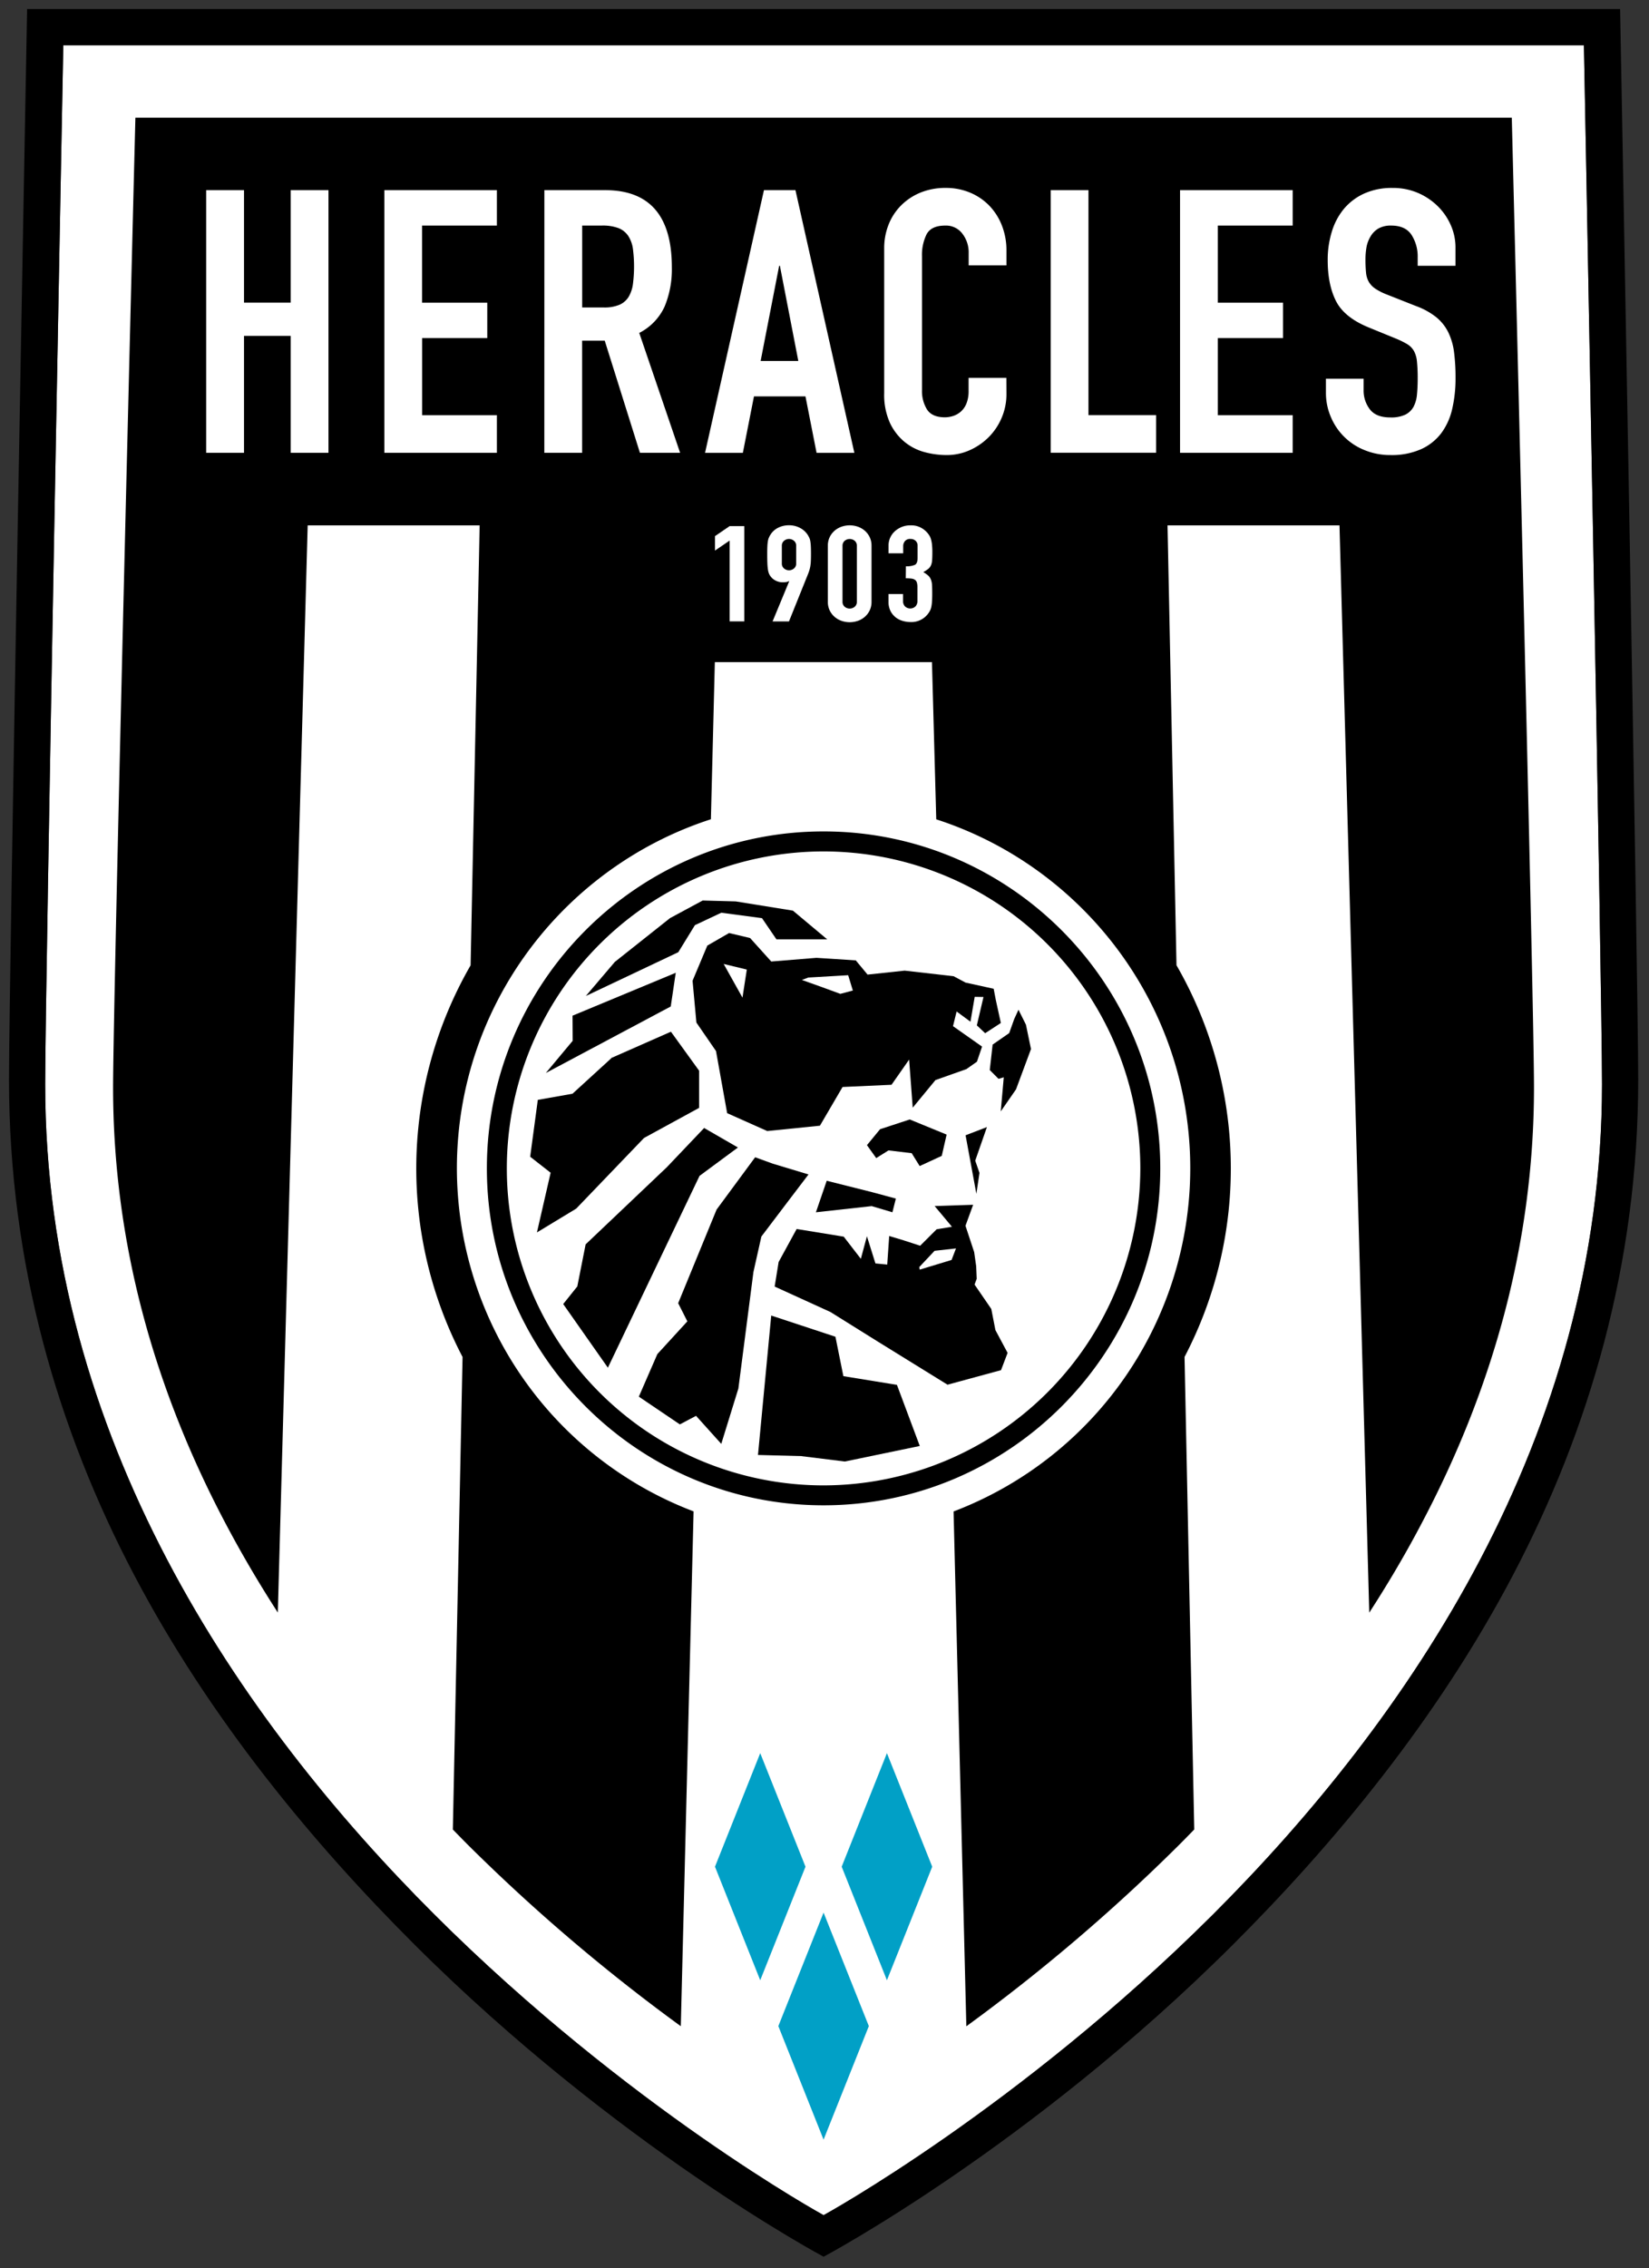 <svg xmlns="http://www.w3.org/2000/svg" height="252" width="183.335" id="svg74" version="1.1"><rect width="100%" height="100%" fill="#333333" stroke="none"/><defs id="defs4"><style id="style2">.cls-1{fill:#fff}.cls-2{fill:#01a0c6;fill-rule:evenodd}</style></defs><g transform="translate(1 1) scale(.284)" id="g115"><g id="Wapenvorm"><path style="fill:#fff" class="cls-1" d="m 576,606.46 c -28.57,54.41 -66.64,101 -104.71,139 -76.12,75.84 -152.39,117.59 -152.39,117.59 0,0 -76.27,-41.75 -152.38,-117.63 -38.06,-38 -76.14,-84.54 -104.71,-139 -28.57,-54.46 -47.64,-116.6 -47.64,-185.78 0,-37.15 7.09,-406.47 7.09,-406.47 h 595.28 c 0,0 7.08,369.32 7.09,406.47 -0.01,69.18 -19.08,131.43 -47.63,185.82 z" id="path8"/><path d="M 630.71,0 H 7.09 C 7.09,0 0,380.17 0,418.87 0,490.93 19.13,555.78 48.9,612.44 78.67,669.1 119.09,717.65 158.74,757.19 238,836.24 318.9,879.31 318.9,879.31 c 0,0 80.87,-42.92 160.16,-122 C 518.71,717.77 559.14,669.1 588.9,612.42 618.66,555.74 637.8,490.91 637.8,418.85 637.79,380.17 630.71,0 630.71,0 Z M 576,606.46 c -28.57,54.41 -66.64,101 -104.71,139 -76.12,75.84 -152.39,117.59 -152.39,117.59 0,0 -76.27,-41.75 -152.38,-117.63 -38.06,-38 -76.14,-84.54 -104.71,-139 -28.57,-54.46 -47.64,-116.6 -47.64,-185.78 0,-37.15 7.09,-406.47 7.09,-406.47 h 595.28 c 0,0 7.08,369.32 7.09,406.47 -0.01,69.18 -19.08,131.43 -47.63,185.82 z" id="path10"/><path d="M 588.31,42.52 H 49.48 c 0,0 -8.73,345.38 -8.73,379.29 0,63.14 17.41,120 43.49,169.62 6.52,12.41 13.57,24.38 21,35.88 L 116.93,202 h 67.32 l -3.54,172.11 a 159.13,159.13 0 0 0 -3.15,153.22 l -3.8,184.85 q 3,3.09 6,6.11 A 717.17,717.17 0 0 0 263,789.13 l 5,-201.4 A 143.74,143.74 0 0 1 175.34,453.54 c 0,-63.76 41.81,-117.93 99.44,-136.57 l 1.54,-61.46 h 85 L 363,317 c 57.64,18.64 99.44,72.81 99.44,136.57 a 143.74,143.74 0 0 1 -92.66,134.19 l 5,201.4 A 717.33,717.33 0 0 0 458,718.27 q 3,-3 6,-6.11 L 460.2,527.31 A 159.13,159.13 0 0 0 457.05,374.09 L 453.54,202 h 67.32 l 11.65,425.35 c 7.46,-11.51 14.52,-23.47 21,-35.88 C 579.64,541.78 597,485 597,421.81 597,387.9 588.31,42.52 588.31,42.52 Z" id="path12"/></g><g id="Wiebertjes"><path style="fill:#01a0c6;fill-rule:evenodd" class="cls-2" id="polygon15" d="M336.61 789.09 318.89 744.68 301.18 789.09 318.89 833.51z"/><path style="fill:#01a0c6;fill-rule:evenodd" class="cls-2" id="polygon17" d="M311.81 726.73 294.09 682.31 276.38 726.73 294.09 771.15z"/><path style="fill:#01a0c6;fill-rule:evenodd" class="cls-2" id="polygon19" d="M361.42 726.73 343.69 682.31 325.98 726.73 343.69 771.15z"/></g><g id="God"><path d="m 318.89,321.73 c -72.68,0 -131.81,59.13 -131.81,131.81 0,72.68 59.13,131.81 131.81,131.81 72.68,0 131.81,-59.13 131.81,-131.81 0,-72.68 -59.12,-131.81 -131.81,-131.81 z m 0,255.83 a 124,124 0 1 1 124,-124 124.16,124.16 0 0 1 -124,124 z" id="path22"/><path id="polygon24" d="M379.92 455.32 378.26 450.52 382.84 437.39 374.48 440.6 378.71 463.52z"/><path id="polygon26" d="M344.3 446.52 353.38 447.6 356.51 452.64 365.16 448.65 367.06 440.33 352.62 434.41 341 438.23 335.87 444.46 339.5 449.53z"/><path id="polygon28" d="M315.89 470.72 337.73 468.31 345.84 470.72 347.19 465.36 337.87 462.85 320.12 458.39z"/><path id="polygon30" d="M389.43 417.92 388.25 431.26 394.23 422.63 400.09 406.86 398.11 397.33 395.19 391.49 393.51 395.16 391.56 400.62 385.07 405.12 383.95 415.08 387.38 418.52z"/><path id="polygon32" d="M220.6 424.34 207.02 426.75 204.03 448.99 212.04 455.25 206.68 478.6 222.05 469.29 248.6 441.65 270.16 429.88 270.16 415.33 259.13 400.08 235.85 410.34 235.64 410.6z"/><path id="polygon34" d="M271.56 348.76 258.77 355.65 237.17 372.78 225.82 386.11 262.02 368.98 268.52 358.4 278.87 353.53 294.78 355.66 300.44 363.95 320.31 363.95 306.89 352.72 284.5 349.11z"/><path id="polygon36" d="M220.67 403.64 210.16 416.23 259.06 390.21 261.02 377.03 220.62 393.81z"/><path id="polygon38" d="M253.82 526.2 246.57 542.85 262.63 553.7 268.96 550.35 278.84 561.32 285.54 539.65 291.43 494.08 294.54 480.21 305.33 465.98 312.99 455.92 299.01 451.71 292.1 449.2 277.01 469.66 261.97 506.29 265.56 513.39z"/><path id="polygon40" d="M270.33 456.48 285.36 445.38 272.13 437.75 257.5 453.12 225.74 483.27 222.48 499.73 216.96 506.62 234.45 531.52z"/><path id="polygon42" d="M347.61 538.24 326.64 534.83 323.53 519.41 298.4 511.12 293.21 565.66 310.05 566.1 327.22 568.22 356.55 562.14z"/><path d="m 384.55,508.54 -0.09,-0.13 -6.46,-9.41 0.84,-2.26 -0.21,-4.93 -0.79,-5.53 -3.4,-10.28 3,-8.21 -15.07,0.49 6.77,8.1 -6,1 -6.44,6.43 -6.38,-2.08 -5.74,-1.73 -0.77,11.18 -4.62,-0.45 -3.33,-10.63 -2.38,8.83 -6.7,-8.67 -18.43,-3 -7.06,12.92 -1.55,9.6 21.83,9.95 18.43,11.5 27.41,16.94 20.95,-5.69 2.57,-6.76 -4.77,-8.91 z M 369,489.37 l -12.48,3.79 -0.17,-1 6,-6.37 8.38,-0.93 z" id="path44"/><path d="m 382.14,400.67 6.15,-4 -2,-9.12 -0.81,-4.27 -11,-2.41 -4.69,-2.5 -19.15,-2.18 -14.53,1.55 -4.61,-5.56 -15.39,-1 -17.7,1.44 -8.29,-9.19 -8.22,-1.95 -8.52,4.91 -5.78,13.75 1.5,16.36 7.68,11.15 4.36,24.29 15.69,7 20.63,-2.09 8.86,-15.14 19.17,-0.87 6.89,-9.85 1.41,18.81 8.9,-10.8 12.12,-4.29 4.12,-2.9 2,-5.9 -11.37,-8 1.41,-5.74 5.42,4 1.66,-9.73 3.44,0.06 -2.6,11.09 z m -95,-13.92 -7.36,-13.17 9.06,2.19 z m 38.3,-1.48 -6.95,-2.55 -8.09,-2.89 2.5,-0.94 15.62,-0.91 1.83,6 z" id="path46"/></g><g id="Typografie"><path style="fill:#fff" class="cls-1" d="m 282.12,207.94 -5.74,3.92 v -5.65 l 5.74,-3.92 h 5.74 v 37.27 h -5.74 z" id="path49"/><path style="fill:#fff" class="cls-1" d="m 305.42,223.9 -0.11,-0.1 a 2.32,2.32 0 0 1 -0.87,0.34 7.4,7.4 0 0 1 -1.55,0.13 5.94,5.94 0 0 1 -2.81,-0.68 5.53,5.53 0 0 1 -2,-1.73 4.37,4.37 0 0 1 -0.62,-1.13 7.73,7.73 0 0 1 -0.37,-1.54 22.1,22.1 0 0 1 -0.2,-2.38 q -0.06,-1.44 -0.06,-3.64 0,-1.83 0.06,-3 a 16.11,16.11 0 0 1 0.2,-2 6,6 0 0 1 0.4,-1.39 9.25,9.25 0 0 1 0.65,-1.2 7.55,7.55 0 0 1 3,-2.67 9.38,9.38 0 0 1 4.25,-0.94 9,9 0 0 1 4.22,1 8,8 0 0 1 3,2.64 13.59,13.59 0 0 1 0.67,1.2 5.13,5.13 0 0 1 0.42,1.39 16.71,16.71 0 0 1 0.2,2 q 0.06,1.18 0.06,3 0,1.82 -0.06,2.85 a 16.48,16.48 0 0 1 -0.2,1.94 12.32,12.32 0 0 1 -0.34,1.47 q -0.2,0.65 -0.48,1.39 l -7.54,18.74 h -6.42 z m -2.87,-7 a 2.44,2.44 0 0 0 0.84,1.94 3,3 0 0 0 3.94,0 2.44,2.44 0 0 0 0.84,-1.94 V 210 a 2.44,2.44 0 0 0 -0.84,-1.94 3,3 0 0 0 -3.94,0 2.44,2.44 0 0 0 -0.84,1.94 z" id="path51"/><path style="fill:#fff" class="cls-1" d="m 320.56,210 a 7.67,7.67 0 0 1 0.7,-3.35 7.86,7.86 0 0 1 1.89,-2.51 8.22,8.22 0 0 1 2.73,-1.6 9.81,9.81 0 0 1 6.47,0 8.27,8.27 0 0 1 2.73,1.6 7.87,7.87 0 0 1 1.88,2.51 7.64,7.64 0 0 1 0.7,3.35 v 21.88 a 7.63,7.63 0 0 1 -0.7,3.35 7.87,7.87 0 0 1 -1.88,2.51 8.26,8.26 0 0 1 -2.73,1.6 9.81,9.81 0 0 1 -6.47,0 8.21,8.21 0 0 1 -2.73,-1.6 7.86,7.86 0 0 1 -1.89,-2.51 7.66,7.66 0 0 1 -0.7,-3.35 z m 5.74,21.88 a 2.54,2.54 0 0 0 0.79,1.91 3.09,3.09 0 0 0 4.05,0 2.54,2.54 0 0 0 0.79,-1.91 V 210 a 2.55,2.55 0 0 0 -0.79,-1.91 3.09,3.09 0 0 0 -4.05,0 2.54,2.54 0 0 0 -0.79,1.91 z" id="path53"/><path style="fill:#fff" class="cls-1" d="m 351.12,218 a 7.74,7.74 0 0 0 3.57,-0.58 q 1,-0.58 1,-2.67 v -4.82 a 2.5,2.5 0 0 0 -0.76,-1.88 2.84,2.84 0 0 0 -2.05,-0.73 2.5,2.5 0 0 0 -2.17,0.89 3,3 0 0 0 -0.65,1.73 v 3 h -5.74 v -3.09 a 7.31,7.31 0 0 1 0.68,-3.09 7.53,7.53 0 0 1 1.86,-2.51 9.26,9.26 0 0 1 2.76,-1.68 9,9 0 0 1 3.38,-0.57 8,8 0 0 1 3.91,0.86 8.92,8.92 0 0 1 2.34,1.75 10.28,10.28 0 0 1 1,1.28 5.69,5.69 0 0 1 0.68,1.52 12.74,12.74 0 0 1 0.4,2.09 27.4,27.4 0 0 1 0.14,3 q 0,1.94 -0.09,3.14 a 5.87,5.87 0 0 1 -0.45,2 3.81,3.81 0 0 1 -1.07,1.39 13,13 0 0 1 -1.94,1.26 10.93,10.93 0 0 1 2.05,1.47 4.24,4.24 0 0 1 1,1.6 7.34,7.34 0 0 1 0.39,2.2 q 0.06,1.28 0.06,3.27 0,1.83 -0.09,3 a 15.09,15.09 0 0 1 -0.25,2 5.89,5.89 0 0 1 -0.45,1.39 8.54,8.54 0 0 1 -0.73,1.2 8.15,8.15 0 0 1 -7.09,3.4 10.82,10.82 0 0 1 -2.87,-0.42 8,8 0 0 1 -2.76,-1.36 7.5,7.5 0 0 1 -2.05,-2.46 7.76,7.76 0 0 1 -0.82,-3.72 v -3 H 350 v 2.77 a 2.91,2.91 0 0 0 0.76,2.07 3,3 0 0 0 4.11,0 3,3 0 0 0 0.76,-2.17 v -5.33 a 6.52,6.52 0 0 0 -0.2,-1.78 2,2 0 0 0 -0.7,-1.07 2.94,2.94 0 0 0 -1.38,-0.52 16.21,16.21 0 0 0 -2.28,-0.13 z" id="path55"/><path style="fill:#fff" class="cls-1" d="M 77.19,70.87 H 92 v 44 h 18.27 v -44 h 14.8 v 102.75 h -14.8 V 127.87 H 92 v 45.75 H 77.19 Z" id="path57"/><path style="fill:#fff" class="cls-1" d="M 146.95,70.87 H 191 v 13.85 h -29.3 v 30.17 h 25.53 v 13.85 H 161.74 V 158.9 H 191 v 14.72 h -44.05 z" id="path59"/><path style="fill:#fff" class="cls-1" d="m 209.59,70.87 h 23.79 q 26.11,0 26.11,30.16 a 37.93,37.93 0 0 1 -2.83,15.37 21.79,21.79 0 0 1 -9.93,10.32 l 16,46.9 H 247 l -13.78,-43.87 h -8.85 v 43.87 h -14.8 z m 14.8,45.89 h 8.41 a 15,15 0 0 0 6.24,-1.08 8,8 0 0 0 3.55,-3.1 13.22,13.22 0 0 0 1.67,-5 54.34,54.34 0 0 0 0,-13.71 12.36,12.36 0 0 0 -1.81,-5.05 8.2,8.2 0 0 0 -3.84,-3.1 17.55,17.55 0 0 0 -6.53,-1 h -7.69 z" id="path61"/><path style="fill:#fff" class="cls-1" d="m 295.55,70.87 h 12.33 l 23.06,102.76 h -14.79 l -4.35,-22.08 h -20.16 l -4.35,22.08 h -14.8 z m 6.24,29.59 h -0.29 l -7.25,37.23 H 309 Z" id="path63"/><path style="fill:#fff" class="cls-1" d="m 390.48,150.68 a 23.33,23.33 0 0 1 -1.81,9.09 23.83,23.83 0 0 1 -5,7.58 24.74,24.74 0 0 1 -7.47,5.2 22,22 0 0 1 -9.21,1.95 33.26,33.26 0 0 1 -8.56,-1.15 20.79,20.79 0 0 1 -7.83,-4 21.41,21.41 0 0 1 -5.73,-7.43 26.63,26.63 0 0 1 -2.25,-11.69 V 93.67 a 24.92,24.92 0 0 1 1.74,-9.38 22.07,22.07 0 0 1 4.93,-7.5 23,23 0 0 1 7.62,-5 25.72,25.72 0 0 1 9.79,-1.8 24.4,24.4 0 0 1 9.43,1.8 22.56,22.56 0 0 1 7.54,5.05 23.29,23.29 0 0 1 5,7.79 26.48,26.48 0 0 1 1.81,9.89 v 5.77 H 375.69 V 95.4 a 11.89,11.89 0 0 0 -2.46,-7.5 8,8 0 0 0 -6.67,-3.18 q -5.51,0 -7.33,3.39 a 18.1,18.1 0 0 0 -1.81,8.59 v 52.53 a 13.56,13.56 0 0 0 2,7.5 q 2,3 7,3 a 10.75,10.75 0 0 0 3.12,-0.5 8.59,8.59 0 0 0 3,-1.66 8.37,8.37 0 0 0 2.25,-3.17 12.84,12.84 0 0 0 0.87,-5.05 v -5.05 h 14.79 z" id="path65"/><path style="fill:#fff" class="cls-1" d="m 407.8,70.87 h 14.79 v 88 h 26.47 v 14.72 H 407.8 Z" id="path67"/><path style="fill:#fff" class="cls-1" d="m 458.44,70.87 h 44.09 v 13.85 h -29.3 v 30.17 h 25.53 v 13.85 h -25.53 v 30.16 h 29.3 v 14.72 h -44.09 z" id="path69"/><path style="fill:#fff" class="cls-1" d="m 566.27,100.45 h -14.8 v -3.32 a 15.65,15.65 0 0 0 -2.39,-8.73 q -2.39,-3.68 -8,-3.68 a 9.77,9.77 0 0 0 -5,1.16 8.57,8.57 0 0 0 -3,3 12.32,12.32 0 0 0 -1.62,4.12 27.38,27.38 0 0 0 -0.43,5 50.3,50.3 0 0 0 0.22,5.12 9,9 0 0 0 1.08,3.61 8.39,8.39 0 0 0 2.54,2.67 23.24,23.24 0 0 0 4.57,2.31 l 11.31,4.47 a 28.2,28.2 0 0 1 8,4.4 17.84,17.84 0 0 1 4.71,5.92 25,25 0 0 1 2.25,7.79 77.41,77.41 0 0 1 0.58,10 52.56,52.56 0 0 1 -1.29,12.09 25.29,25.29 0 0 1 -4.28,9.53 20.49,20.49 0 0 1 -7.9,6.28 28.3,28.3 0 0 1 -12,2.31 26.46,26.46 0 0 1 -10,-1.88 23.79,23.79 0 0 1 -13.27,-12.85 23.82,23.82 0 0 1 -2,-9.67 v -5.48 h 14.75 v 4.62 a 12,12 0 0 0 2.39,7.29 q 2.39,3.25 8.05,3.25 a 13,13 0 0 0 5.87,-1.08 7.45,7.45 0 0 0 3.19,-3 12.41,12.41 0 0 0 1.38,-4.83 q 0.29,-2.89 0.29,-6.35 a 62.56,62.56 0 0 0 -0.29,-6.64 10.55,10.55 0 0 0 -1.23,-4.19 7.56,7.56 0 0 0 -2.61,-2.6 34.87,34.87 0 0 0 -4.42,-2.17 l -10.59,-4.33 q -9.57,-3.9 -12.83,-10.32 -3.26,-6.42 -3.26,-16.09 a 37.13,37.13 0 0 1 1.6,-11 25.49,25.49 0 0 1 4.71,-8.95 22.42,22.42 0 0 1 7.9,-6 26.16,26.16 0 0 1 11.16,-2.23 24.68,24.68 0 0 1 10.08,2 25.11,25.11 0 0 1 7.83,5.34 23.72,23.72 0 0 1 5,7.43 21.45,21.45 0 0 1 1.75,8.44 z" id="path71"/></g></g></svg>